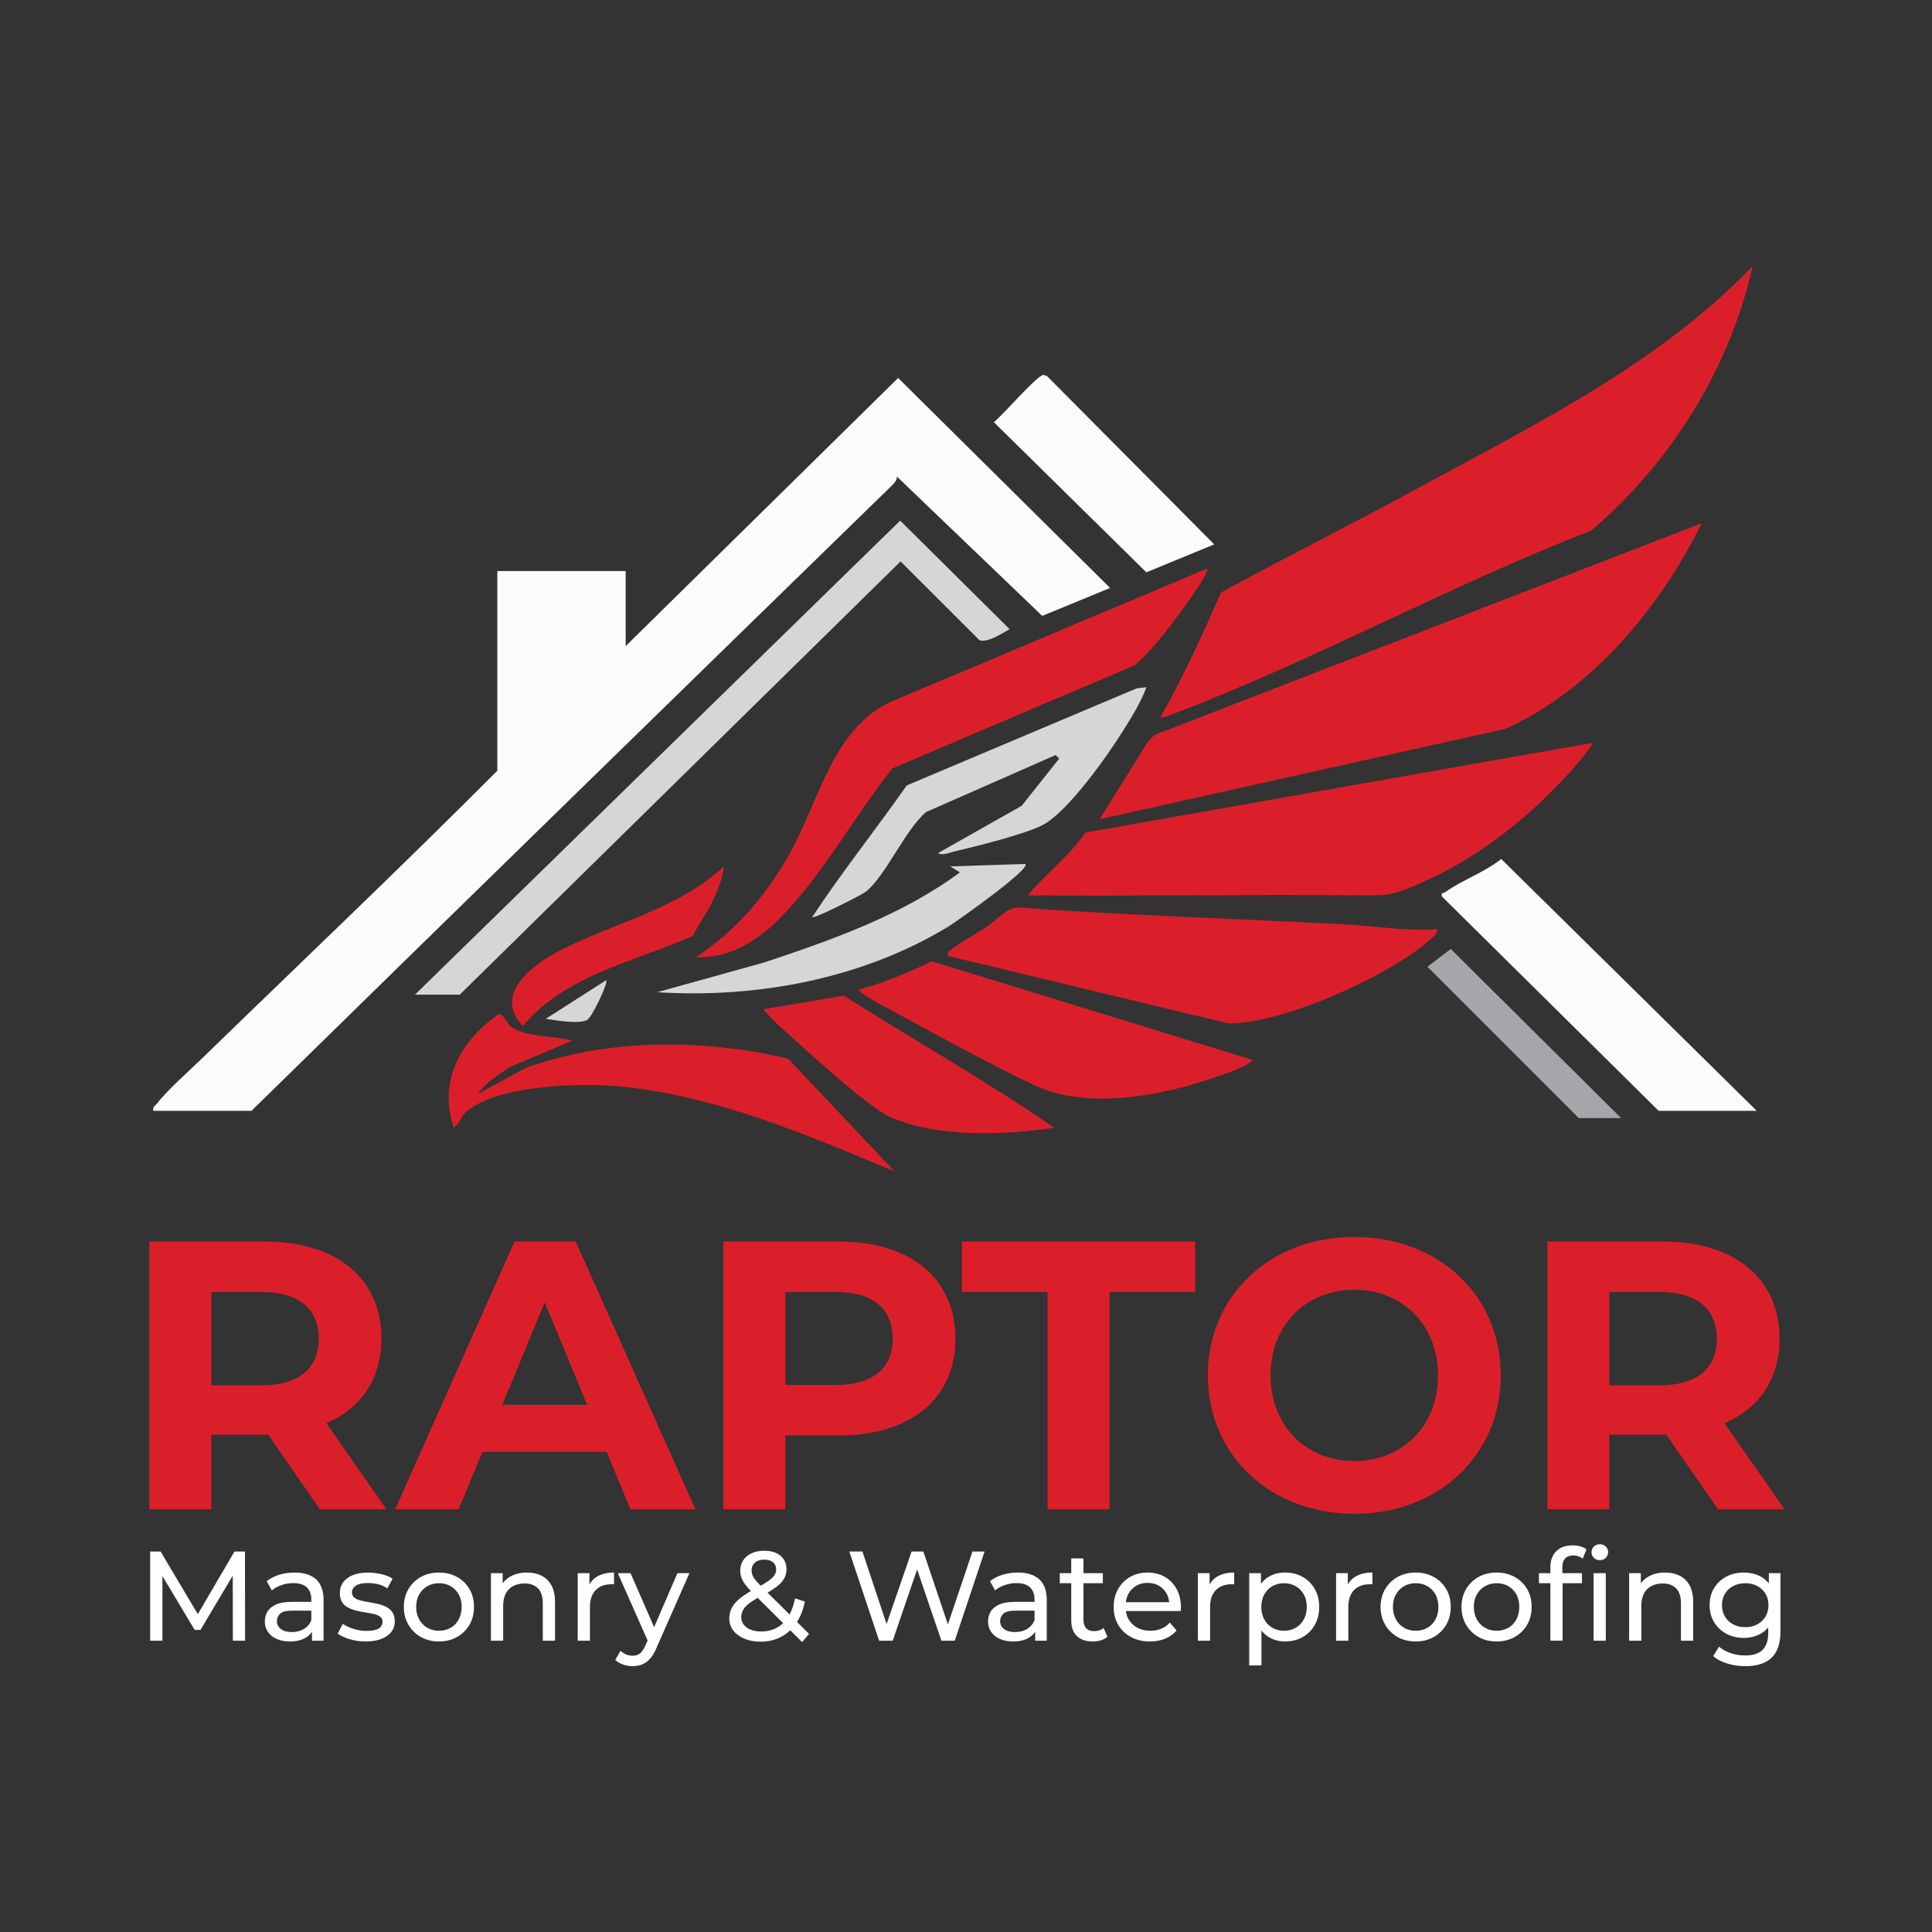 <svg xmlns="http://www.w3.org/2000/svg" id="Layer_1" viewBox="0 0 1000 1000"><rect x="0" y="0" width="1000" height="1000" fill="#333333" stroke="none"/><defs><style>      .st0 {        fill: #a5a6aa;      }      .st1 {        fill: #fff;      }      .st2 {        fill: #f9fbfd;      }      .st3 {        fill: #db1f2a;      }      .st4 {        fill: #d5d6d5;      }    </style></defs><g><path class="st2" d="M323.85,334.41l141.02-138.77,109.71,108.68-35.12,14.47-75.17-72.08c-.12,1.87-1.2,3.18-2.47,4.42-110.6,107.76-221.24,215.64-331.65,323.83h-50.77c-.55-2.19.9-2.5,1.87-3.77,5.47-7.14,16.92-17.15,23.79-23.83,50.76-49.35,102.31-98.22,152.35-148.43v-103.36h66.44v38.84Z"></path><path class="st3" d="M600.57,371.29c11.87-20.84,21.8-42.68,31.45-64.63,34.8-18.98,70.31-36.73,105.11-55.7,59.87-32.64,122.34-63.44,170.05-113.25-11.92,53.12-42.28,101.69-83.54,136.91-73.29,28.44-145.18,68.06-218.41,95.69-1.57.59-2.87,1.33-4.66.98Z"></path><path class="st3" d="M880.79,270.83c-21.4,43.54-56.8,86.12-101.52,106.38l-210.11,46.83,25.31-40.63,3.22-3.07,283.1-109.52Z"></path><path class="st3" d="M824.04,384.53c.9.86-7.03,10.01-8.12,11.29-21.34,24.88-50.17,48.12-80.43,61.2-15.68,6.78-17.08,6.53-33.61,6.38-56.63-.5-113.31.51-169.93.05,9.43-11.33,21.54-20.24,29.83-32.51l262.26-46.4Z"></path><path class="st3" d="M743.81,481c.43,2.45-1.64,3.57-3.17,4.97-20.43,18.72-77.75,44.57-105.28,43.65l-144.77-34.85c-.51-2.28.7-2.45,2.09-3.54,5-3.88,12.76-7.95,18.36-11.72,4.84-3.26,9.57-9.27,15.26-9.83,56.8,4.13,113.74,5.78,170.49,8.82,15.65.84,31.26,3.58,47.02,2.5Z"></path><path class="st3" d="M403.52,475.46c-11.52,11.63-26.35,20.79-43.31,19.94,20.73-13.65,36.16-31.72,48.29-53.23,16.07-28.5,22.82-67.77,56.17-80.43l160.04-67.44c1.59,2.04-12.22,20.5-14.54,23.67-6.8,9.26-14.08,18.58-22.61,26.27l-125.72,53.52c-19.65,24.71-36.13,55.3-58.32,77.69Z"></path><path class="st4" d="M214.79,514.82l251.15-245.35,56.63,56.18c-3.53,2.05-11.87,7.37-15.64,5.67l-40.79-40.74-228.16,224.24h-23.19Z"></path><path class="st3" d="M648.54,548.66c-3.69,3.57-10.65,5.7-15.65,7.53-28.4,10.41-68.99,18.94-97.2,5.64-25.09-11.82-52.63-27.23-77.29-40.53-4.6-2.48-10.47-5.41-14.2-8.97,13.12-3.65,25.83-8.73,38-14.78l166.34,51.12Z"></path><path class="st2" d="M909.29,574.96h-50.77l-112.17-110.92c-.59-2.43.68-1.54,1.55-2.17,8.91-6.41,20.4-10.29,29.13-17.26l132.26,130.35Z"></path><path class="st3" d="M296.26,538.64l-32.17,13.56c-5.99,4.02-12.56,7.93-16.71,13.98l24.74-13.47c42.68-15.29,92.16-15.1,135.8-4.76l55.08,58.33c-45.32-18.88-91.52-38.81-141.04-43.83-20.89-2.12-61.18-1-78.76,11.48-4.48,3.18-4.61,6.66-8.35,9.81-8.19-24.42,3.59-45,23.25-58.84,2.2-.5,4.03,4.55,6.16,6.26,7.34,5.88,23,4.89,31.99,7.5Z"></path><path class="st3" d="M545.74,583.72c-25.87,3.87-60.85,5.25-85.22-5.65-11.45-5.12-46.46-37.32-57.71-47.57-1.05-.96-7.9-7.61-7.5-8.15l41.41-6.99c36.26,22.89,73.66,44.1,109.02,68.36Z"></path><path class="st4" d="M593.38,355.72c-2.91,7.96-7.54,15.24-12.02,22.43-8.1,13.03-28.46,41.78-41.46,48.77-8.85,4.77-35.44,11.35-46.29,13.88-2.32.54-5.91,2.24-8.04.73l43.24-24.44,19.43-24.44-1.85-1.84-67.03,29.49c-10.93,9.24-21.07,33.37-31.34,41.34-1.91,1.48-26.48,14.06-27.65,13.08,15.36-23.33,32.91-45.28,48.97-68.19l118.98-50.23,5.05-.58Z"></path><path class="st2" d="M628.48,281.77l-35.13,14.47-78.93-77.72c4.25-3.2,22.52-24.48,25.68-24.48l1.85.63,86.53,87.1Z"></path><path class="st4" d="M530.7,447.18c3.29,2.45-36.62,30.47-39.71,32.35-44.57,27.11-99.2,37.31-150.84,34.03l55.41-15.39c35.27-11.76,71.15-24.35,101.28-46.62l-5-3.11,38.86-1.25Z"></path><path class="st3" d="M358.61,484.39c-30.46,13.55-65.63,20.05-88.03,46.69-15.83-17.08,5.94-32.4,20.42-39.71,27.76-14.01,60.11-20.92,83.64-42.95-.4,5.76-3.34,12.8-5.8,18.01-2.77,5.87-7.28,12.03-10.22,17.96Z"></path><polygon class="st0" points="839.09 578.72 817.15 578.72 738.83 500.38 750.93 491.19 839.09 578.72"></polygon><path class="st4" d="M282.48,527.34l31.33-20.03c1.1,1.37-7.47,19.45-10.01,20.68-4.52,2.19-16.13.12-21.32-.65Z"></path></g><g><path class="st3" d="M165.56,781.17l-26.72-38.6h-29.49v38.6h-32.07v-138.55h59.97c37.02,0,60.17,19.2,60.17,50.27,0,20.78-10.49,36.02-28.5,43.75l31.07,44.53h-34.44ZM135.48,668.75h-26.13v48.29h26.13c19.6,0,29.49-9.1,29.49-24.15s-9.9-24.15-29.49-24.15Z"></path><path class="st3" d="M314.01,751.48h-64.33l-12.27,29.69h-32.85l61.75-138.55h31.67l61.95,138.55h-33.65l-12.27-29.69ZM303.92,727.14l-21.97-53.04-21.97,53.04h43.94Z"></path><path class="st3" d="M494.53,692.89c0,30.88-23.16,50.08-60.17,50.08h-27.91v38.2h-32.07v-138.55h59.97c37.02,0,60.17,19.2,60.17,50.27ZM462.07,692.89c0-15.24-9.9-24.15-29.49-24.15h-26.13v48.09h26.13c19.6,0,29.49-8.9,29.49-23.95Z"></path><path class="st3" d="M542.24,668.75h-44.34v-26.13h120.74v26.13h-44.34v112.42h-32.07v-112.42Z"></path><path class="st3" d="M625.17,711.9c0-41.17,32.07-71.65,75.81-71.65s75.81,30.29,75.81,71.65-32.26,71.65-75.81,71.65-75.81-30.48-75.81-71.65ZM744.33,711.9c0-26.33-18.61-44.34-43.35-44.34s-43.35,18.01-43.35,44.34,18.61,44.34,43.35,44.34,43.35-18.01,43.35-44.34Z"></path><path class="st3" d="M889.22,781.17l-26.72-38.6h-29.49v38.6h-32.07v-138.55h59.97c37.02,0,60.17,19.2,60.17,50.27,0,20.78-10.49,36.02-28.5,43.75l31.07,44.53h-34.44ZM859.13,668.75h-26.13v48.29h26.13c19.6,0,29.49-9.1,29.49-24.15s-9.9-24.15-29.49-24.15Z"></path></g><g><path class="st1" d="M77.72,849.22v-46.16h5.41l20.71,34.88h-2.9l20.44-34.88h5.41l.07,46.16h-6.33l-.07-36.2h1.52l-18.2,30.6h-3.03l-18.33-30.6h1.65v36.2h-6.33Z"></path><path class="st1" d="M149.99,849.62c-2.59,0-4.87-.44-6.82-1.32-1.96-.88-3.46-2.1-4.52-3.66-1.05-1.56-1.58-3.33-1.58-5.31s.45-3.61,1.35-5.14c.9-1.54,2.37-2.77,4.42-3.69,2.04-.92,4.8-1.38,8.27-1.38h11.08v4.55h-10.81c-3.17,0-5.3.53-6.4,1.58-1.1,1.06-1.65,2.33-1.65,3.83,0,1.71.68,3.09,2.04,4.12,1.36,1.03,3.25,1.55,5.67,1.55s4.45-.53,6.23-1.58c1.78-1.06,3.07-2.59,3.86-4.61l1.25,4.35c-.83,2.07-2.31,3.71-4.42,4.91-2.11,1.21-4.77,1.81-7.98,1.81ZM161.47,849.22v-7.39l-.33-1.38v-12.6c0-2.68-.78-4.76-2.34-6.23-1.56-1.47-3.9-2.21-7.02-2.21-2.07,0-4.09.34-6.07,1.02-1.98.68-3.65,1.6-5.01,2.74l-2.64-4.75c1.8-1.45,3.97-2.56,6.49-3.33,2.53-.77,5.18-1.15,7.95-1.15,4.79,0,8.48,1.17,11.08,3.5,2.59,2.33,3.89,5.89,3.89,10.68v21.1h-6Z"></path><path class="st1" d="M189.22,849.62c-2.9,0-5.66-.4-8.27-1.19-2.62-.79-4.67-1.76-6.17-2.9l2.64-5.01c1.49,1.01,3.34,1.87,5.54,2.57,2.2.7,4.44,1.06,6.73,1.06,2.95,0,5.07-.42,6.36-1.25,1.3-.83,1.94-2,1.94-3.49,0-1.1-.4-1.96-1.19-2.57-.79-.62-1.84-1.08-3.13-1.39-1.3-.31-2.74-.58-4.32-.82-1.58-.24-3.16-.55-4.75-.92-1.58-.37-3.03-.9-4.35-1.58-1.32-.68-2.37-1.62-3.16-2.83-.79-1.21-1.19-2.82-1.19-4.85s.59-3.95,1.78-5.54c1.19-1.58,2.87-2.81,5.04-3.66,2.17-.86,4.76-1.29,7.75-1.29,2.29,0,4.61.28,6.96.83,2.35.55,4.27,1.33,5.77,2.34l-2.7,5.01c-1.58-1.06-3.23-1.78-4.94-2.17-1.71-.4-3.43-.6-5.14-.6-2.77,0-4.84.45-6.2,1.35-1.36.9-2.04,2.06-2.04,3.46,0,1.19.41,2.1,1.22,2.74.81.64,1.87,1.13,3.17,1.48,1.3.35,2.74.65,4.32.89s3.17.55,4.75.92c1.58.37,3.02.89,4.32,1.55,1.29.66,2.35,1.58,3.16,2.77.81,1.19,1.22,2.77,1.22,4.75,0,2.11-.62,3.93-1.85,5.47-1.23,1.54-2.97,2.74-5.21,3.59-2.24.86-4.92,1.29-8.04,1.29Z"></path><path class="st1" d="M227.21,849.62c-3.52,0-6.64-.77-9.36-2.31-2.73-1.54-4.88-3.66-6.46-6.36-1.58-2.71-2.37-5.77-2.37-9.2s.79-6.55,2.37-9.23c1.58-2.68,3.74-4.78,6.46-6.3,2.72-1.52,5.85-2.27,9.36-2.27s6.58.76,9.33,2.27c2.75,1.52,4.9,3.61,6.46,6.27,1.56,2.66,2.34,5.75,2.34,9.26s-.78,6.55-2.34,9.23c-1.56,2.68-3.72,4.79-6.46,6.33-2.75,1.54-5.86,2.31-9.33,2.31ZM227.21,844.08c2.24,0,4.25-.51,6.03-1.52,1.78-1.01,3.18-2.45,4.19-4.32,1.01-1.87,1.52-4.03,1.52-6.5s-.51-4.67-1.52-6.49c-1.01-1.82-2.41-3.24-4.19-4.26-1.78-1.01-3.79-1.52-6.03-1.52s-4.24.51-6,1.52c-1.76,1.01-3.16,2.43-4.22,4.26-1.06,1.82-1.58,3.99-1.58,6.49s.53,4.63,1.58,6.5c1.06,1.87,2.46,3.31,4.22,4.32,1.76,1.01,3.76,1.52,6,1.52Z"></path><path class="st1" d="M254.11,849.22v-34.95h6.07v9.43l-.99-2.51c1.14-2.28,2.9-4.07,5.27-5.34,2.37-1.27,5.14-1.91,8.31-1.91,2.86,0,5.37.55,7.55,1.65,2.18,1.1,3.88,2.77,5.11,5.01,1.23,2.24,1.85,5.08,1.85,8.51v20.11h-6.33v-19.39c0-3.38-.83-5.94-2.47-7.65-1.65-1.71-3.97-2.57-6.96-2.57-2.24,0-4.2.44-5.87,1.32-1.67.88-2.96,2.17-3.86,3.89-.9,1.71-1.35,3.85-1.35,6.4v18h-6.33Z"></path><path class="st1" d="M299.02,849.22v-34.95h6.07v9.49l-.59-2.37c.97-2.42,2.59-4.26,4.88-5.54,2.29-1.27,5.1-1.91,8.44-1.91v6.14c-.26-.05-.52-.07-.76-.07h-.69c-3.39,0-6.07,1.01-8.05,3.03-1.98,2.02-2.97,4.94-2.97,8.77v17.41h-6.33Z"></path><path class="st1" d="M327.44,862.41c-1.67,0-3.3-.27-4.88-.82-1.58-.55-2.95-1.35-4.09-2.41l2.7-4.75c.88.84,1.85,1.47,2.9,1.91,1.05.44,2.17.66,3.36.66,1.54,0,2.81-.4,3.83-1.19,1.01-.79,1.96-2.2,2.84-4.22l2.17-4.81.66-.79,13.72-31.72h6.2l-16.95,38.44c-1.01,2.46-2.14,4.4-3.4,5.8-1.25,1.41-2.63,2.41-4.12,3-1.5.59-3.14.89-4.95.89ZM335.74,850.34l-15.96-36.07h6.59l13.58,31.12-4.22,4.94Z"></path><path class="st1" d="M415.2,849.95l-25.92-25.78c-1.54-1.54-2.75-2.91-3.63-4.12-.88-1.21-1.52-2.38-1.91-3.53-.4-1.14-.59-2.31-.59-3.5,0-2.07.52-3.88,1.55-5.44,1.03-1.56,2.48-2.77,4.35-3.63,1.87-.86,4.06-1.29,6.56-1.29,2.33,0,4.35.39,6.07,1.15,1.71.77,3.04,1.87,3.99,3.3.95,1.43,1.42,3.16,1.42,5.18,0,1.76-.43,3.38-1.29,4.88-.86,1.49-2.23,2.94-4.12,4.35-1.89,1.41-4.44,2.92-7.65,4.55-2.64,1.36-4.71,2.63-6.2,3.79-1.5,1.16-2.56,2.32-3.2,3.46-.64,1.15-.96,2.4-.96,3.76,0,1.45.43,2.73,1.29,3.86.86,1.12,2.07,1.99,3.63,2.6,1.56.62,3.37.92,5.44.92,2.95,0,5.6-.64,7.98-1.91,2.37-1.27,4.36-3.19,5.97-5.74,1.6-2.55,2.78-5.72,3.53-9.5l5.08,1.65c-.88,4.44-2.39,8.2-4.52,11.27-2.13,3.08-4.76,5.43-7.88,7.06-3.12,1.62-6.64,2.44-10.55,2.44-3.12,0-5.89-.51-8.31-1.52-2.42-1.01-4.33-2.42-5.74-4.22-1.41-1.8-2.11-3.89-2.11-6.26,0-2.07.46-3.96,1.38-5.67.92-1.71,2.4-3.37,4.42-4.98,2.02-1.6,4.68-3.26,7.98-4.98,2.68-1.41,4.78-2.64,6.3-3.69,1.52-1.06,2.59-2.05,3.23-3,.64-.95.96-1.97.96-3.07,0-1.49-.53-2.71-1.58-3.66-1.06-.95-2.57-1.42-4.55-1.42s-3.68.52-4.85,1.55c-1.17,1.03-1.75,2.38-1.75,4.05,0,.84.14,1.64.43,2.41.28.77.81,1.62,1.58,2.57.77.95,1.88,2.14,3.33,3.59l24.4,24.27-3.56,4.22Z"></path><path class="st1" d="M455.03,849.22l-15.43-46.16h6.79l14.18,42.6h-3.43l14.7-42.6h6.07l14.37,42.6h-3.3l14.37-42.6h6.26l-15.43,46.16h-6.92l-13.45-39.5h1.78l-13.52,39.5h-7.06Z"></path><path class="st1" d="M524.33,849.62c-2.59,0-4.87-.44-6.82-1.32-1.96-.88-3.46-2.1-4.52-3.66-1.05-1.56-1.58-3.33-1.58-5.31s.45-3.61,1.35-5.14c.9-1.54,2.37-2.77,4.42-3.69,2.04-.92,4.8-1.38,8.27-1.38h11.08v4.55h-10.81c-3.17,0-5.3.53-6.4,1.58-1.1,1.06-1.65,2.33-1.65,3.83,0,1.71.68,3.09,2.04,4.12,1.36,1.03,3.25,1.55,5.67,1.55s4.45-.53,6.23-1.58c1.78-1.06,3.07-2.59,3.86-4.61l1.25,4.35c-.83,2.07-2.31,3.71-4.42,4.91-2.11,1.21-4.77,1.81-7.98,1.81ZM535.81,849.22v-7.39l-.33-1.38v-12.6c0-2.68-.78-4.76-2.34-6.23-1.56-1.47-3.9-2.21-7.02-2.21-2.07,0-4.09.34-6.07,1.02-1.98.68-3.65,1.6-5.01,2.74l-2.64-4.75c1.8-1.45,3.97-2.56,6.49-3.33,2.53-.77,5.18-1.15,7.95-1.15,4.79,0,8.48,1.17,11.08,3.5,2.59,2.33,3.89,5.89,3.89,10.68v21.1h-6Z"></path><path class="st1" d="M548.54,819.48v-5.21h22.29v5.21h-22.29ZM565.55,849.62c-3.52,0-6.24-.95-8.18-2.83-1.94-1.89-2.9-4.59-2.9-8.11v-32.05h6.33v31.79c0,1.89.47,3.34,1.42,4.35.94,1.01,2.3,1.52,4.06,1.52,1.98,0,3.63-.55,4.95-1.65l1.98,4.55c-.97.83-2.12,1.45-3.46,1.85-1.34.39-2.74.59-4.19.59Z"></path><path class="st1" d="M595.22,849.62c-3.74,0-7.02-.77-9.86-2.31-2.83-1.54-5.03-3.65-6.59-6.33-1.56-2.68-2.34-5.76-2.34-9.23s.76-6.55,2.27-9.23c1.52-2.68,3.6-4.78,6.26-6.3,2.66-1.52,5.66-2.27,9-2.27s6.37.75,8.97,2.24c2.59,1.5,4.63,3.59,6.1,6.3,1.47,2.7,2.21,5.86,2.21,9.46,0,.26-.01.57-.03.92-.02.35-.06.68-.1.99h-29.74v-4.55h26.44l-2.57,1.58c.04-2.24-.42-4.24-1.38-6-.97-1.76-2.3-3.13-3.99-4.12-1.69-.99-3.66-1.48-5.9-1.48s-4.15.49-5.87,1.48c-1.71.99-3.05,2.37-4.02,4.15-.97,1.78-1.45,3.82-1.45,6.1v1.06c0,2.33.54,4.41,1.62,6.23,1.08,1.82,2.58,3.24,4.52,4.25,1.94,1.01,4.15,1.52,6.66,1.52,2.07,0,3.94-.35,5.64-1.06,1.69-.7,3.18-1.76,4.45-3.17l3.49,4.09c-1.58,1.85-3.55,3.26-5.9,4.22-2.35.97-4.98,1.45-7.88,1.45Z"></path><path class="st1" d="M620.01,849.22v-34.95h6.07v9.49l-.59-2.37c.97-2.42,2.59-4.26,4.88-5.54,2.29-1.27,5.1-1.91,8.44-1.91v6.14c-.26-.05-.52-.07-.76-.07h-.69c-3.39,0-6.07,1.01-8.05,3.03-1.98,2.02-2.97,4.94-2.97,8.77v17.41h-6.33Z"></path><path class="st1" d="M646.59,862.02v-47.74h6.07v9.43l-.4,8.11.66,8.11v22.09h-6.33ZM665.12,849.62c-2.9,0-5.55-.67-7.94-2.01-2.4-1.34-4.31-3.33-5.74-5.97-1.43-2.64-2.14-5.94-2.14-9.89s.69-7.25,2.08-9.89c1.38-2.64,3.28-4.62,5.67-5.94,2.4-1.32,5.09-1.98,8.08-1.98,3.43,0,6.46.75,9.1,2.24,2.64,1.5,4.73,3.57,6.27,6.23,1.54,2.66,2.31,5.77,2.31,9.33s-.77,6.69-2.31,9.37c-1.54,2.68-3.63,4.77-6.27,6.26-2.64,1.5-5.67,2.24-9.1,2.24ZM664.59,844.08c2.24,0,4.25-.51,6.03-1.52,1.78-1.01,3.19-2.45,4.22-4.32,1.03-1.87,1.55-4.03,1.55-6.5s-.52-4.67-1.55-6.49c-1.03-1.82-2.44-3.24-4.22-4.26-1.78-1.01-3.79-1.52-6.03-1.52s-4.19.51-5.97,1.52c-1.78,1.01-3.19,2.43-4.22,4.26-1.03,1.82-1.55,3.99-1.55,6.49s.52,4.63,1.55,6.5c1.03,1.87,2.44,3.31,4.22,4.32,1.78,1.01,3.77,1.52,5.97,1.52Z"></path><path class="st1" d="M691.56,849.22v-34.95h6.07v9.49l-.59-2.37c.97-2.42,2.59-4.26,4.88-5.54,2.29-1.27,5.1-1.91,8.44-1.91v6.14c-.26-.05-.52-.07-.76-.07h-.69c-3.39,0-6.07,1.01-8.05,3.03-1.98,2.02-2.97,4.94-2.97,8.77v17.41h-6.33Z"></path><path class="st1" d="M732.77,849.62c-3.52,0-6.64-.77-9.36-2.31-2.73-1.54-4.88-3.66-6.46-6.36-1.58-2.71-2.37-5.77-2.37-9.2s.79-6.55,2.37-9.23c1.58-2.68,3.74-4.78,6.46-6.3,2.72-1.52,5.85-2.27,9.36-2.27s6.58.76,9.33,2.27c2.75,1.52,4.9,3.61,6.46,6.27,1.56,2.66,2.34,5.75,2.34,9.26s-.78,6.55-2.34,9.23c-1.56,2.68-3.72,4.79-6.46,6.33-2.75,1.54-5.86,2.31-9.33,2.31ZM732.77,844.08c2.24,0,4.25-.51,6.03-1.52,1.78-1.01,3.18-2.45,4.19-4.32,1.01-1.87,1.52-4.03,1.52-6.5s-.51-4.67-1.52-6.49c-1.01-1.82-2.41-3.24-4.19-4.26-1.78-1.01-3.79-1.52-6.03-1.52s-4.24.51-6,1.52c-1.76,1.01-3.16,2.43-4.22,4.26-1.06,1.82-1.58,3.99-1.58,6.49s.53,4.63,1.58,6.5c1.06,1.87,2.46,3.31,4.22,4.32,1.76,1.01,3.76,1.52,6,1.52Z"></path><path class="st1" d="M774.65,849.62c-3.52,0-6.64-.77-9.36-2.31-2.73-1.54-4.88-3.66-6.46-6.36-1.58-2.71-2.37-5.77-2.37-9.2s.79-6.55,2.37-9.23c1.58-2.68,3.74-4.78,6.46-6.3,2.72-1.52,5.85-2.27,9.36-2.27s6.58.76,9.33,2.27c2.75,1.52,4.9,3.61,6.46,6.27,1.56,2.66,2.34,5.75,2.34,9.26s-.78,6.55-2.34,9.23c-1.56,2.68-3.72,4.79-6.46,6.33-2.75,1.54-5.86,2.31-9.33,2.31ZM774.65,844.08c2.24,0,4.25-.51,6.03-1.52,1.78-1.01,3.18-2.45,4.19-4.32,1.01-1.87,1.52-4.03,1.52-6.5s-.51-4.67-1.52-6.49c-1.01-1.82-2.41-3.24-4.19-4.26-1.78-1.01-3.79-1.52-6.03-1.52s-4.24.51-6,1.52c-1.76,1.01-3.16,2.43-4.22,4.26-1.06,1.82-1.58,3.99-1.58,6.49s.53,4.63,1.58,6.5c1.06,1.87,2.46,3.31,4.22,4.32,1.76,1.01,3.76,1.52,6,1.52Z"></path><path class="st1" d="M796.54,819.48v-5.21h22.29v5.21h-22.29ZM802.47,849.22v-38.05c0-3.43,1-6.16,3-8.21,2-2.05,4.85-3.07,8.54-3.07,1.36,0,2.67.16,3.92.49,1.25.33,2.32.85,3.2,1.55l-1.91,4.81c-.66-.53-1.41-.93-2.24-1.22-.84-.29-1.71-.43-2.64-.43-1.85,0-3.25.52-4.22,1.55-.97,1.04-1.45,2.56-1.45,4.58v4.68l.13,2.9v30.4h-6.33ZM828.06,807.55c-1.23,0-2.25-.4-3.07-1.19-.81-.79-1.22-1.76-1.22-2.9s.41-2.17,1.22-2.97c.81-.79,1.84-1.19,3.07-1.19s2.25.39,3.07,1.15c.81.77,1.22,1.72,1.22,2.87s-.4,2.19-1.19,3c-.79.81-1.82,1.22-3.1,1.22ZM824.83,849.22v-34.95h6.33v34.95h-6.33Z"></path><path class="st1" d="M843.22,849.22v-34.95h6.07v9.43l-.99-2.51c1.14-2.28,2.9-4.07,5.27-5.34,2.37-1.27,5.14-1.91,8.31-1.91,2.86,0,5.37.55,7.55,1.65,2.18,1.1,3.88,2.77,5.11,5.01,1.23,2.24,1.85,5.08,1.85,8.51v20.11h-6.33v-19.39c0-3.38-.83-5.94-2.47-7.65-1.65-1.71-3.97-2.57-6.96-2.57-2.24,0-4.2.44-5.87,1.32-1.67.88-2.96,2.17-3.86,3.89-.9,1.71-1.35,3.85-1.35,6.4v18h-6.33Z"></path><path class="st1" d="M902.64,847.77c-3.39,0-6.41-.71-9.07-2.14-2.66-1.43-4.77-3.42-6.33-5.97-1.56-2.55-2.34-5.49-2.34-8.84s.78-6.34,2.34-8.87c1.56-2.53,3.67-4.49,6.33-5.9,2.66-1.41,5.68-2.11,9.07-2.11,2.99,0,5.71.6,8.18,1.81,2.46,1.21,4.43,3.07,5.9,5.57,1.47,2.51,2.21,5.67,2.21,9.49s-.74,6.93-2.21,9.43c-1.47,2.51-3.44,4.39-5.9,5.64-2.46,1.25-5.19,1.88-8.18,1.88ZM903.43,862.41c-3.21,0-6.32-.45-9.33-1.35-3.01-.9-5.46-2.19-7.35-3.86l3.03-4.88c1.63,1.41,3.63,2.52,6,3.33,2.37.81,4.86,1.22,7.45,1.22,4.13,0,7.16-.97,9.1-2.9,1.93-1.94,2.9-4.88,2.9-8.84v-7.38l.66-6.93-.33-6.99v-9.56h6v30.2c0,6.15-1.54,10.68-4.62,13.59-3.08,2.9-7.58,4.35-13.52,4.35ZM903.36,842.23c2.33,0,4.39-.48,6.2-1.45,1.8-.97,3.22-2.31,4.25-4.02,1.03-1.71,1.55-3.69,1.55-5.94s-.52-4.22-1.55-5.93c-1.03-1.71-2.45-3.04-4.25-3.99-1.8-.95-3.87-1.42-6.2-1.42s-4.41.47-6.23,1.42c-1.82.95-3.25,2.27-4.29,3.99-1.03,1.71-1.55,3.69-1.55,5.93s.52,4.22,1.55,5.94,2.46,3.06,4.29,4.02c1.82.97,3.9,1.45,6.23,1.45Z"></path></g></svg>